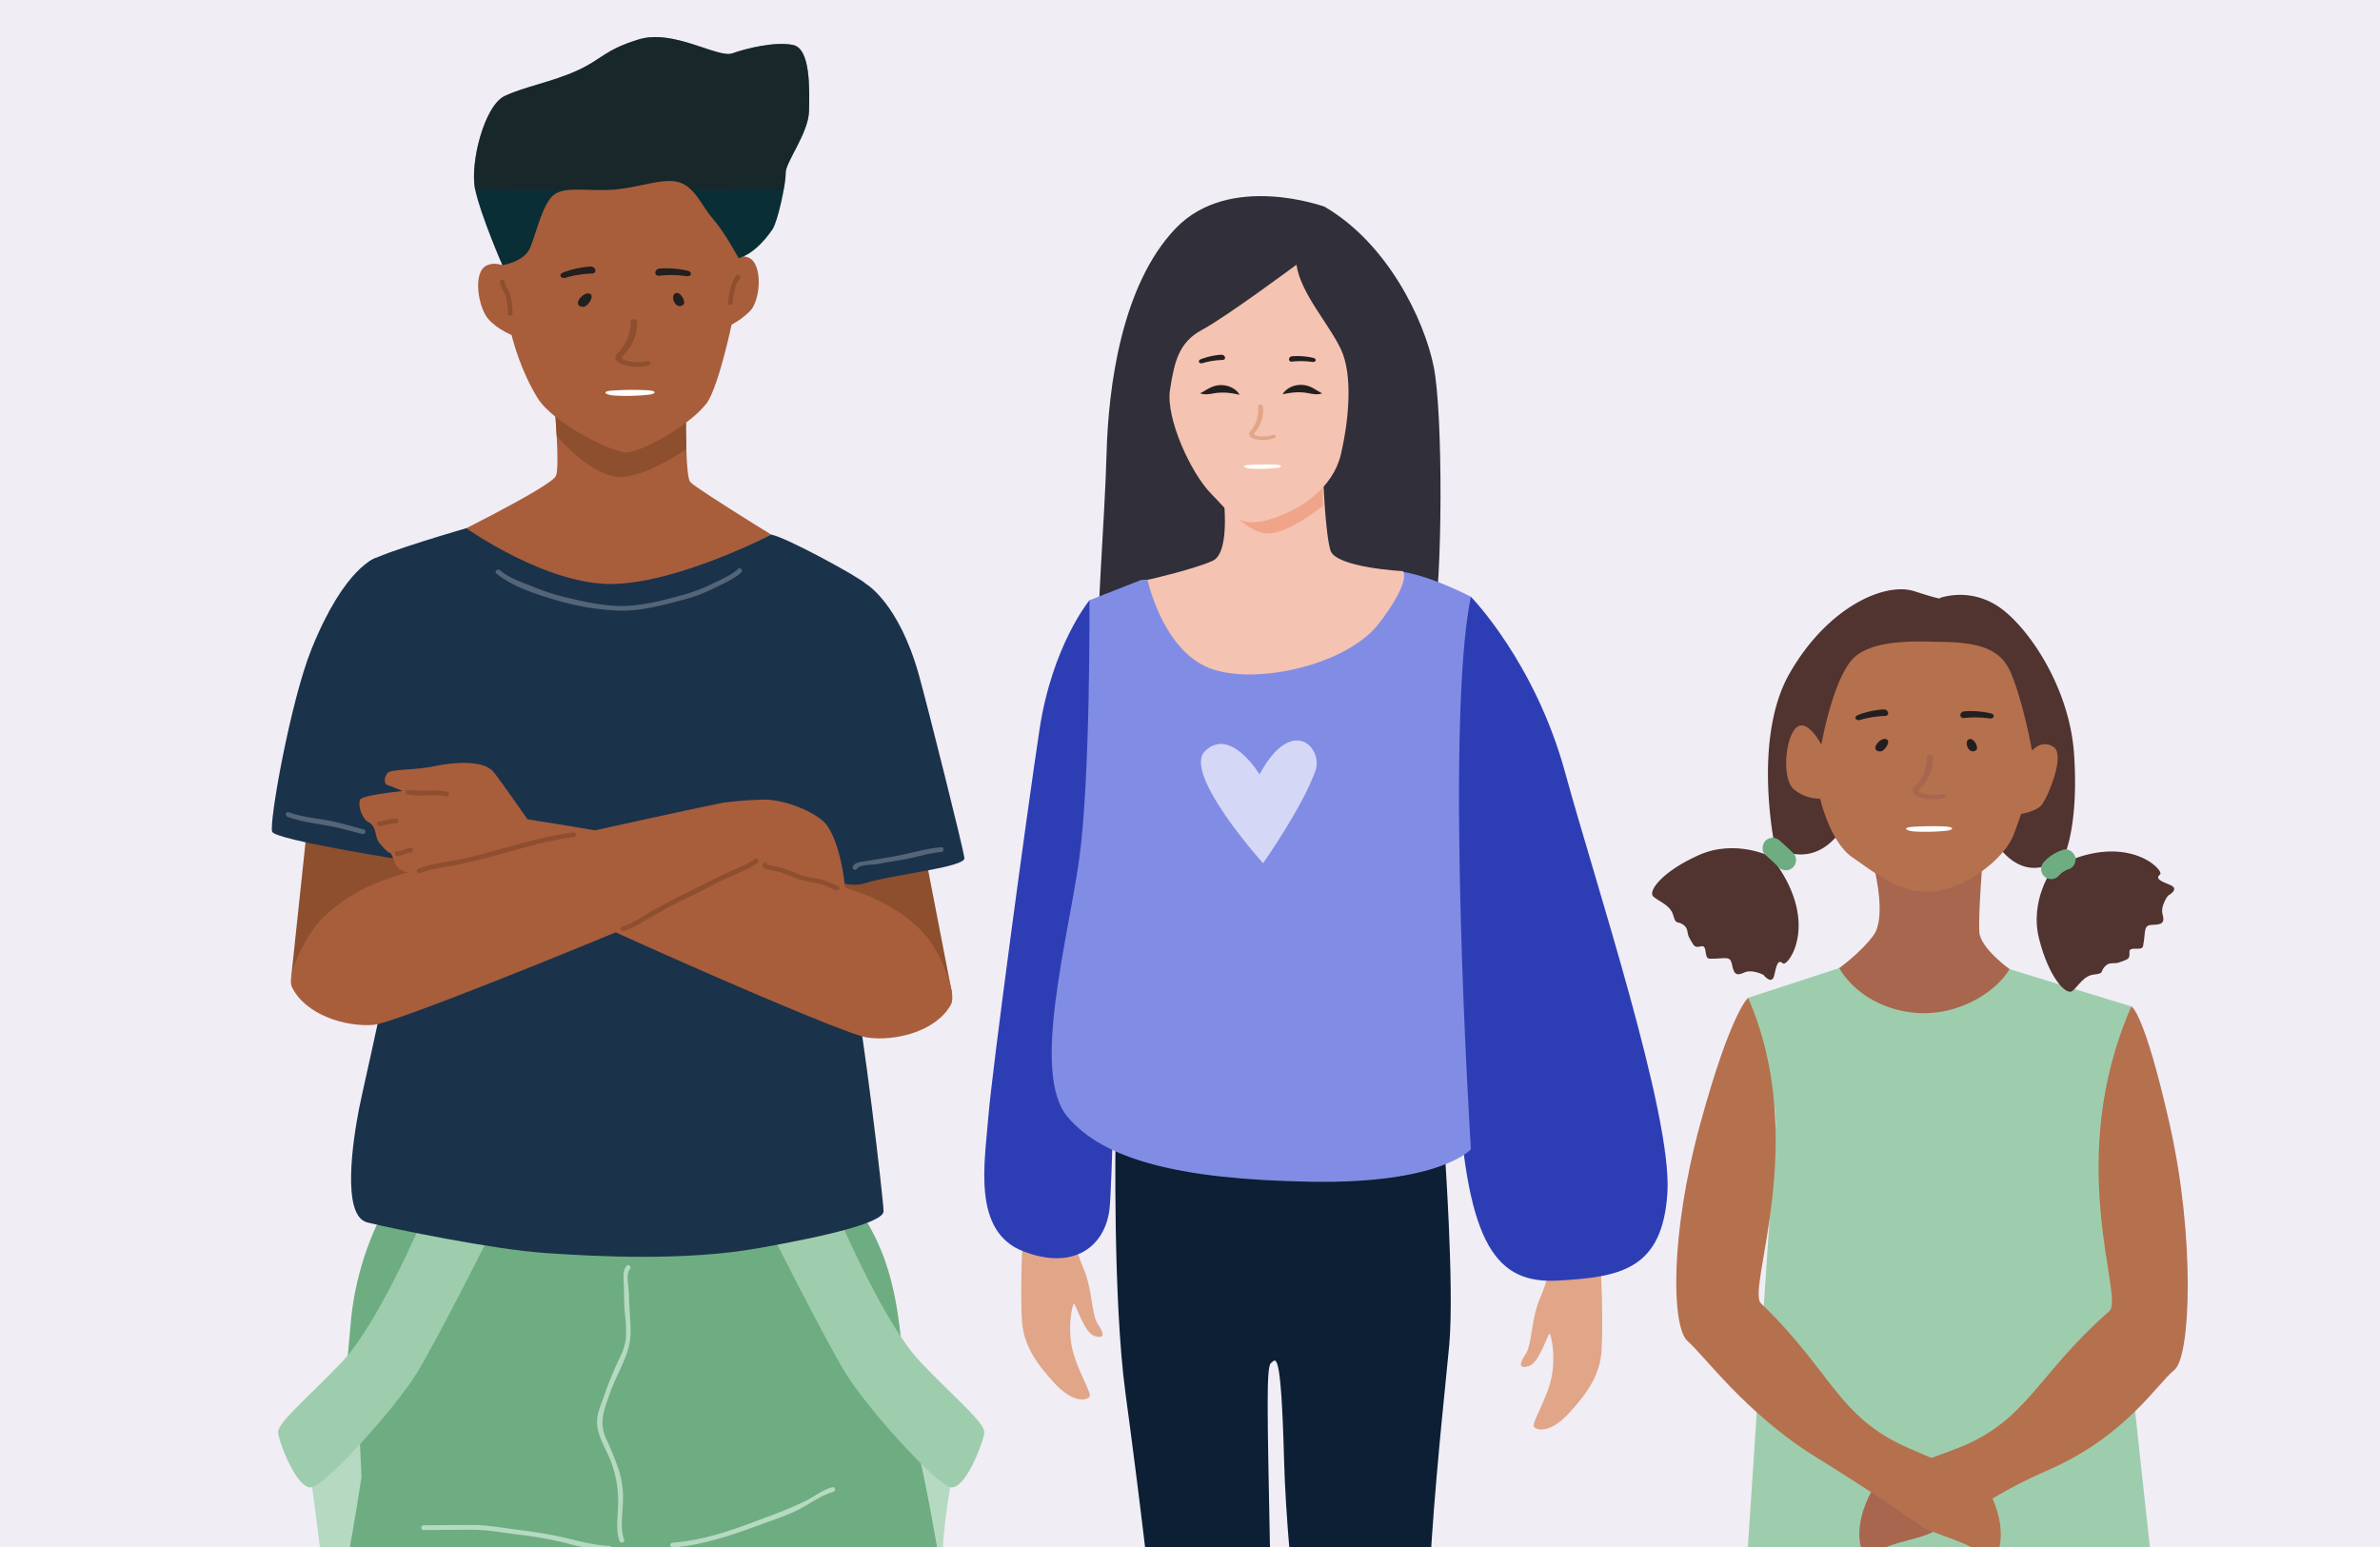 <svg xmlns="http://www.w3.org/2000/svg" xmlns:xlink="http://www.w3.org/1999/xlink" width="800" height="520" viewBox="0 0 800 520">
  <rect x="0" y="0" width="800" height="520" fill="#333333" stroke="none"/>
  <defs>
    <clipPath id="clip-path">
      <rect id="Rectangle_77" data-name="Rectangle 77" width="800" height="520" fill="#f0edf5"/>
    </clipPath>
    <clipPath id="clip-path-2">
      <rect id="Rectangle_44" data-name="Rectangle 44" width="302.796" height="788.261" fill="none"/>
    </clipPath>
    <clipPath id="clip-path-3">
      <path id="Path_1184" data-name="Path 1184" d="M3748.8,3353.5H3444.021v23.217H3748.8Zm0-767.029H3444.021V2638.7H3748.8Z" transform="translate(-3444.021 -2586.468)" fill="none" clip-rule="evenodd"/>
    </clipPath>
    <clipPath id="clip-Research_-_Young_and_social_online">
      <rect width="800" height="520"/>
    </clipPath>
  </defs>
  <g id="Research_-_Young_and_social_online" data-name="Research - Young and social online" clip-path="url(#clip-Research_-_Young_and_social_online)">
    <rect width="800" height="520" fill="#fff"/>
    <rect id="Rectangle_1" data-name="Rectangle 1" width="800" height="520" fill="#f0edf5"/>
    <g id="Mask_Group_1" data-name="Mask Group 1" clip-path="url(#clip-path)">
      <g id="Group_449" data-name="Group 449">
        <rect id="Rectangle_76" data-name="Rectangle 76" width="800" height="521" fill="none"/>
        <path id="Path_1031" data-name="Path 1031" d="M3682.827,2882.492c.572,14.469,1.366,42.963.518,56.913s12.642,93.009,12.642,93.009c3.439,9.154,14.549,1.083,14.549,1.083s7.334-90.29,7.636-102.631.846-58.454,1.9-78.159,5.054-58.437,5.054-58.437l-52.49-14.517S3682.255,2868.03,3682.827,2882.492Z" transform="translate(-3079.902 -2319.208)" fill="#b5704e"/>
        <path id="Path_1032" data-name="Path 1032" d="M3752.069,2785.821l-51.063-.5s8.146,56.654,9.182,92.583,3.639,56.319,6.139,72.576,10.554,79.672,10.554,79.672,7.674,9.5,17.466-.247c0,0,4.818-75.741,2.925-92.782s.485-60.13,2.118-87.622S3752.069,2785.821,3752.069,2785.821Z" transform="translate(-3042.356 -2311.844)" fill="#b5704e"/>
        <path id="Path_1037" data-name="Path 1037" d="M3704.611,2721.578l-30.644,10.024s9.994,32.053,9.256,43.271-15.472,234.067-15.472,234.067,27.486,9.979,38.467,4.606,16.129-1.291,29.9,2.466,43.433.3,55.132-3.929,14.509,4.443,28.43,1.385c0,0-25.53-230.866-25.072-234.6s2.145-23.418,8.178-44.376l-40.947-12.538Z" transform="translate(-3086.364 -2396.197)" fill="#9ecdad"/>
        <path id="Path_1038" data-name="Path 1038" d="M3695.66,2708.768s3.71,15.3-.474,21.107-11.568,11.1-11.568,11.1,5.646,11.483,21.93,14.573,30.571-6.13,35.3-14.2c0,0-9.838-7.035-10.169-12.492s.945-21.936.945-21.936Z" transform="translate(-3065.368 -2415.593)" fill="#a8664f"/>
        <path id="Path_1039" data-name="Path 1039" d="M3773.083,2755.81s4.649-9.778,3.133-33.317-16.383-44.316-26.126-50.327a22.949,22.949,0,0,0-19.026-2.469s1.681,1.059-8.465-2.236-29.421,5.474-42.081,27.677-4.821,58.49-4.821,58.49c16.842,8.553,24.4-9.675,24.4-9.675s41.9.259,52.411,11.395S3773.083,2755.81,3773.083,2755.81Z" transform="translate(-3079.025 -2468.701)" fill="#51332f"/>
        <path id="Path_1040" data-name="Path 1040" d="M3672.271,2706.557c-12.388,5.514-17.307,12.218-15.3,13.966s5.729,2.852,6.674,6.282,1.325,1.733,3.337,3.141.96,2.747,2.276,4.819,1.294,3.1,3.693,2.47.831,4.105,2.912,4.152c5.168.116,6.9-1.206,7.513,1.873s1.271,4.117,4.026,2.816,6.54.739,6.54.739,2.9,3.722,3.663.081,1.349-5.332,2.917-3.934,13.157-14.012-4.069-35.864C3696.449,2707.1,3684.659,2701.044,3672.271,2706.557Z" transform="translate(-3101.208 -2419.142)" fill="#51332f"/>
        <path id="Path_1042" data-name="Path 1042" d="M3687.765,2709.006s-4.789-9.192-8.5-5.642-4.937,17.6-.47,20.885a13.7,13.7,0,0,0,8.566,2.915s3.307,14.613,10.913,19.78,17.412,13.564,29.277,11.1,22.533-12.213,24.956-18.972l2.424-6.759s5.012-.8,6.88-3.027,8.1-16.627,4.07-19.444-7.3,1.2-7.3,1.2-2.476-14.122-6.494-24.677c-2.651-6.961-6.773-11.644-23.12-11.873-7.393-.1-24.5-1.458-31.027,6.118S3687.765,2709.006,3687.765,2709.006Z" transform="translate(-3075.548 -2458.71)" fill="#b5704e"/>
        <path id="Path_1043" data-name="Path 1043" d="M3678.376,2703.768a3.483,3.483,0,0,0-4.816-.109c-1.184,1.234-1.54,3.564-.108,4.816q2.284,1.994,4.444,4.122a3.407,3.407,0,0,0,4.926-4.709Q3680.659,2705.761,3678.376,2703.768Z" transform="translate(-3080.057 -2421.127)" fill="#6dad81"/>
        <path id="Path_1045" data-name="Path 1045" d="M3713.01,2818.462c-2.086,3.948-17.08,4.61-21.171,9.012s-7.861-5.669-3.114-17.046,6.189-8.849,30.367-18.293S3715.1,2814.514,3713.01,2818.462Z" transform="translate(-3061.535 -2305.127)" fill="#a8664f"/>
        <path id="Path_1046" data-name="Path 1046" d="M3771.487,2727.134s4.222,1.378,12.853,39.519,7.142,78.368,1.552,82.735-16.26,22.25-42.476,33.643-33.36,21.893-36.877,19.145c-23.594-18.427-18.1-16.882,6.081-26.324s26.51-24.372,51.465-46.279C3769.3,2825,3748.594,2779.422,3771.487,2727.134Z" transform="translate(-3055.064 -2388.842)" fill="#b5704e"/>
        <path id="Path_1047" data-name="Path 1047" d="M3684.185,2725.892s-5.729,4.538-16.062,42.251-9.631,68.558-4.242,73.173,19.523,24.28,42.678,38.684c24.272,15.1,30.548,19.965,36.177,23.7,3.72,2.468,16.854,5.369,20.746,9.95s8.108-5.311,3.874-16.889-5.787-9.116-29.517-19.634-25.39-25.534-49.341-48.538C3683.5,2823.787,3705.023,2773.635,3684.185,2725.892Z" transform="translate(-3096.582 -2390.487)" fill="#b5704e"/>
        <path id="Path_1048" data-name="Path 1048" d="M3702.129,2689.336a1.131,1.131,0,0,1,.934-.873c1.461-.247,2.922,2.62,2.328,3.513a1.558,1.558,0,0,1-.886.552C3702.886,2692.979,3701.75,2690.669,3702.129,2689.336Z" transform="translate(-3040.968 -2440.041)" fill="#231f20"/>
        <path id="Path_1049" data-name="Path 1049" d="M3691.149,2688.629a1.721,1.721,0,0,1,1.569-.012c1.292.778-.666,3.752-2.017,4a2.058,2.058,0,0,1-1.2-.183C3687.887,2691.695,3689.49,2689.324,3691.149,2688.629Z" transform="translate(-3058.468 -2440.06)" fill="#231f20"/>
        <g id="Group_293" data-name="Group 293" transform="translate(642.922 253.67)">
          <path id="Path_1050" data-name="Path 1050" d="M3702.592,2705.662c-2.982.258-6.4-.386-7.729-1.6a1.639,1.639,0,0,1,.1-2.651,13.432,13.432,0,0,0,4.079-9.922c-.03-.393.4-.747.977-.769s1.054.257,1.085.648a14.421,14.421,0,0,1-4.482,10.857c-.5.471-.342.739-.105.957,1.01.918,4.847,1.491,7.385.82a1.183,1.183,0,0,1,1.319.406c.188.367-.093.779-.629.92A11.918,11.918,0,0,1,3702.592,2705.662Z" transform="translate(-3694.236 -2690.713)" fill="#a8664f"/>
        </g>
        <g id="Group_294" data-name="Group 294" transform="translate(640.709 277.725)">
          <path id="Path_1051" data-name="Path 1051" d="M3705.583,2701.126a93.827,93.827,0,0,0-10.583.176c-2.861.292-1.892,1.266,1.032,1.528a64.15,64.15,0,0,0,10.573-.232c2.8-.245,3.267-1.4-1.022-1.472Z" transform="translate(-3693.283 -2701.066)" fill="#fff"/>
        </g>
        <path id="Path_1052" data-name="Path 1052" d="M3695.348,2684.168a29.122,29.122,0,0,0-8.53,1.875c-1.558.569-.838,2.122.769,1.633a33.393,33.393,0,0,1,8.33-1.308C3697.635,2686.275,3697.049,2684.077,3695.348,2684.168Z" transform="translate(-3062.278 -2445.708)" fill="#231f20"/>
        <path id="Path_1053" data-name="Path 1053" d="M3702.453,2684.495a30.17,30.17,0,0,1,8.812.663c1.664.343,1.3,1.972-.4,1.712a34.126,34.126,0,0,0-8.489-.13C3700.668,2686.887,3700.757,2684.641,3702.453,2684.495Z" transform="translate(-3042.181 -2445.392)" fill="#231f20"/>
        <path id="Path_1056" data-name="Path 1056" d="M3663.972,2764.106c-.7-.4-16.941,1.136-16.941,1.136s.065,4.035-3.032,11.131-2.63,15.563-4.892,18.873-2.2,4.964,1.171,3.936,6.3-10.706,6.858-10.848,2.2,7.311.747,14.53-6.637,15.26-6.006,16.59,5.3,2.595,11.676-4.258,10.5-12.994,11.092-20.9S3664.674,2764.506,3663.972,2764.106Z" transform="translate(-3126.331 -2340.001)" fill="#e1a588"/>
        <path id="Path_1057" data-name="Path 1057" d="M3586.161,2772.031c-3.1-7.1-3.032-11.131-3.032-11.131s-16.238-1.534-16.939-1.134-1.263,22.284-.675,30.188,4.718,14.052,11.093,20.9,11.045,5.584,11.678,4.253-4.55-9.367-6-16.589.183-14.669.742-14.528,3.484,9.817,6.86,10.846,3.435-.624,1.171-3.938S3589.259,2779.129,3586.161,2772.031Z" transform="translate(-3221.99 -2345.747)" fill="#e1a588"/>
        <path id="Path_1058" data-name="Path 1058" d="M3652.458,2613.476s-31.956-11.726-50.134,7.33-22.574,53.359-23.162,75.641-3.811,60.689-2.344,62.448,109.357,8.5,112.286-5.571,3.226-70.361,0-86.194S3673.569,2625.79,3652.458,2613.476Z" transform="translate(-3207.205 -2543.981)" fill="#302f3a"/>
        <path id="Path_1059" data-name="Path 1059" d="M3634.472,2667.868s21.5,21.891,31.664,59.028,35.963,114.925,34.4,141.116-16.027,28.535-36.744,29.709-30.492-11.727-33.62-63.717S3623.918,2667.868,3634.472,2667.868Z" transform="translate(-3140.054 -2467.275)" fill="#2d3eb5"/>
        <path id="Path_1060" data-name="Path 1060" d="M3578.972,2745.431s-.971,55.9,3.328,87.561,8.99,70.365,11.337,95.383-.953,59.813,3.739,78.577,20.5,69.187,20.887,71.923,15.637,2.737,16.81,0-6.789-102.835-4.862-128.688c1.875-25.1,1.344-29.63.56-69.894s-1.17-56.29.391-57.462,3.4-6.255,4.437,32.444,9.176,94.6,10.97,102.81,27.2,71.535,31.892,82.873,19.938,43.39,19.938,43.39,18.361,1.564,16.8-9.772S3693.708,2970.2,3686.28,2948.7s3.011-111.929,4.828-131.8-1.7-67.952-1.7-67.952Z" transform="translate(-3203.98 -2364.629)" fill="#0c1f34"/>
        <path id="Path_1061" data-name="Path 1061" d="M3595.271,2668.373s-12.513,15.124-16.811,43.587-16.028,115.2-17.2,130.318-5.474,38.248,11.725,44.92,27.586-1.781,29.038-14.234S3608.17,2674.6,3595.271,2668.373Z" transform="translate(-3229.068 -2466.606)" fill="#2d3eb5"/>
        <path id="Path_1062" data-name="Path 1062" d="M3599.75,2667.157,3582.357,2674s.39,60.2-3.52,87.561-16.028,71.537-3.909,86,37.528,21.111,81.7,21.891,53.944-10.946,53.944-10.946-8.989-142.288,0-185.68c0,0-14.885-7.841-24.921-8.6S3599.75,2667.157,3599.75,2667.157Z" transform="translate(-3216.155 -2472.233)" fill="#818de4"/>
        <path id="Path_1063" data-name="Path 1063" d="M3608.818,2655.24s3.078,20.845-3.374,23.778-21.908,6.426-21.908,6.426,4.691,21.989,19.353,29.024,47.311.067,58.395-14.331,8.156-17.626,8.156-17.626-22.672-1.166-24.431-7.027-2.478-25.182-2.478-25.182Z" transform="translate(-3197.814 -2490.521)" fill="#f5c3b1"/>
        <path id="Path_1065" data-name="Path 1065" d="M3610.972,2700.061s-9.761-16.221-18.362-7.816c-7.631,7.459,19.546,37.69,19.546,37.69s13.148-18.67,17.59-31.045C3632.484,2691.268,3621.917,2679.736,3610.972,2700.061Z" transform="translate(-3187.594 -2439.76)" fill="#d4d8f6"/>
        <path id="Path_1078" data-name="Path 1078" d="M3573.856,2708.288l9.092,46.928-30.75-7.236s-4.538,4.262-7.658-1.537-8.333-3.451-9.482-19.544-2.428-23.395,9.3-24.138S3573.856,2708.288,3573.856,2708.288Z" transform="translate(-3262.915 -2421.18)" fill="#8e4f2f"/>
        <path id="Path_1091" data-name="Path 1091" d="M3564.981,2807.113s-1.282,6.713-2.252,17.014,0,24.171,0,24.171l-15.285-51.179s1.7-6.877,5.209-8.236S3564.981,2807.113,3564.981,2807.113Z" transform="translate(-3245.577 -2307.218)" fill="#b6d9c1"/>
        <path id="Path_1094" data-name="Path 1094" d="M3497.128,2756.24a100.639,100.639,0,0,0-13.72,41.432c-2.133,23.583-11.334,127.034-13.467,137.162s-8,39.983-10.662,53.845-5.865,29.853,7.463,41.723c14.509,12.922,27.668-1.129,39.45,5.19,23.456,12.582,37.971-2.152,44.249-14.394,8-15.594,4.8-48.512,6.4-61.307s15.06-85.965,20.393-82.233,22.258,65.705,23.322,77.968,2.667,30.387,6.932,44.781,0,31.719,12.261,38.385c11.7,6.359,27.061,8.357,42.647-3.731,10.13-7.855,23.192,2.532,33.188-6.667,9.672-8.9,10.153-30.462,7.063-42.113-2.627-9.913-9.731-31.187-11.86-45.048s-10.8-76.5-17.725-103.128-1.07-53.181-20.26-79.2C3644.887,2748.182,3497.128,2756.24,3497.128,2756.24Z" transform="translate(-3365.403 -2354.17)" fill="#6dad81"/>
        <path id="Path_1095" data-name="Path 1095" d="M3607.6,2694.675s-62.009,30.95-62.81,30.976-64.552-36.175-64.552-36.175,39.673-19.347,41.158-23.121c.668-1.683.559-7.425.254-13.287-.4-7.3-1.1-14.783-1.1-14.783l44.621,2.5s-.21,8.951.042,16.7c.159,5.293.543,10.018,1.324,10.969C3568.478,2670.8,3607.6,2694.675,3607.6,2694.675Z" transform="translate(-3334.514 -2506.426)" fill="#a85e3b"/>
        <path id="Path_1096" data-name="Path 1096" d="M3542.21,2640.79s-.209,8.951.042,16.7c-6.984,4.47-15.913,9.268-22.055,9.261-7.842.014-16.654-8.327-21.506-13.686-.395-7.3-1.1-14.783-1.1-14.783Z" transform="translate(-3311.555 -2506.426)" fill="#8e4f2f"/>
        <path id="Path_1774" data-name="Path 1774" d="M3534.872,2640.79s-.174,8.951.035,16.7c-5.835,4.47-13.3,9.268-18.427,9.261-6.552.014-13.915-8.327-17.969-13.686-.33-7.3-.919-14.783-.919-14.783Z" transform="translate(-3090.209 -2487.426)" fill="#f0a58b"/>
        <path id="Path_1097" data-name="Path 1097" d="M3493.054,2615.937c-.1,2.143-2.951,24.224-2.867,31.2.056,4.541,1.162,25.186,11.763,42.637,5.427,8.936,25.332,18.3,29.658,18.5s20.706-8.322,27.123-16.364c4.591-5.753,10.948-35.8,11.017-41.732s-.246-26.418-7.206-33.9-26.394-16.392-37.809-15.5S3493.054,2615.937,3493.054,2615.937Z" transform="translate(-3321.354 -2556.151)" fill="#a85e3b"/>
        <path id="Path_1098" data-name="Path 1098" d="M3525.119,2622.957s5.62-5.971,10.625-3.922,4.063,14.443.543,17.986c-7.614,7.661-18,7.974-18,7.974Z" transform="translate(-3284.169 -2532.466)" fill="#a85e3b"/>
        <path id="Path_1099" data-name="Path 1099" d="M3500.4,2623.536s-5.974-5.618-10.844-3.271-2.746,14.285.546,17.986c6.439,7.235,19.008,8.339,19.008,8.339Z" transform="translate(-3325.979 -2531.032)" fill="#a85e3b"/>
        <path id="Path_1100" data-name="Path 1100" d="M3462.676,2807.074s3.1,22.659,5.093,41.317,11.512-44.783,11.512-44.783l-.706-14.765Z" transform="translate(-3357.758 -2307.179)" fill="#b6d9c1"/>
        <path id="Path_1101" data-name="Path 1101" d="M3553.434,2758.384s14.657,34.224,26.6,46.819,21.938,20.509,21.538,23.947-6.5,19.433-11.442,18.234-27.857-26.389-35.2-38.385-26.5-50.244-26.5-50.244Z" transform="translate(-3270.73 -2347.485)" fill="#9ecdad"/>
        <path id="Path_1102" data-name="Path 1102" d="M3495.629,2663.58s7.117-1.089,9.181-5.552,4.148-14.926,8.056-18.043,11.564-1.151,20.145-1.81,16.7-4.106,22.037-2.468,7.529,7.9,11.466,12.419,8.5,13.052,8.5,13.052,5.27-.731,11.4-9.62c1.775-2.575,4.536-15.337,4.426-18.934s7.682-13.406,7.858-20.813.546-21.045-5.36-22.265-15.511,1.069-20.388,2.817-19.781-8.274-31.472-4.684-12.2,6.607-20.687,10.464-17.436,5.328-24.341,8.535-11.829,22.761-9.963,31.5S3495.629,2663.58,3495.629,2663.58Z" transform="translate(-3326.765 -2574.433)" fill="#0a2e35"/>
        <path id="Path_1103" data-name="Path 1103" d="M3525.611,2621.539a8.97,8.97,0,0,0-1.734,3.772,20.714,20.714,0,0,0-1.024,5.413c-.019,1.03,1.58.978,1.6-.05.044-2.364.769-6.2,2.324-8.036C3527.438,2621.851,3526.275,2620.752,3525.611,2621.539Z" transform="translate(-3278.122 -2528.945)" fill="#8e4f2f"/>
        <path id="Path_1104" data-name="Path 1104" d="M3505.9,2758.384s-14.657,34.224-26.6,46.819-21.937,20.509-21.539,23.947,6.5,19.433,11.444,18.234S3497.059,2821,3504.4,2809s26.494-50.244,26.494-50.244Z" transform="translate(-3364.281 -2347.485)" fill="#9ecdad"/>
        <path id="Path_1105" data-name="Path 1105" d="M3493.55,2627.887c-.448-1.917-1.747-3.452-2.174-5.362-.226-1-1.752-.53-1.53.47.377,1.685,1.466,3.008,1.984,4.634a20.024,20.024,0,0,1,.7,5.738.8.8,0,0,0,1.6-.046A25.736,25.736,0,0,0,3493.55,2627.887Z" transform="translate(-3321.829 -2528.018)" fill="#8e4f2f"/>
        <path id="Path_1106" data-name="Path 1106" d="M3464.963,2701.329l-5.309,49.981,49.026-15.145s4-31.545,3.2-31.406S3464.963,2701.329,3464.963,2701.329Z" transform="translate(-3361.759 -2422.992)" fill="#8e4f2f"/>
        <path id="Path_1107" data-name="Path 1107" d="M3507.046,2657.951s27.146,19.27,49.445,18.738,53.043-16.568,53.043-16.568c4.445.574,29.5,14.189,31.9,16.58s-14.127,92.251-4.53,132.866c3.328,14.1,10.394,74.369,10.394,77.968s-17.123,8-41.948,12.4-54.226,2.862-71.911,1.631-50.871-8.1-59.669-10.263-4.8-27.753-2.8-38.15,22.258-94.412,16.926-105.024c-2.4-4.765-17.725-76.135-13.325-79.116S3507.046,2657.951,3507.046,2657.951Z" transform="translate(-3350.304 -2480.4)" fill="#1b324b"/>
        <path id="Path_1108" data-name="Path 1108" d="M3512.6,2844.533a32.007,32.007,0,0,0-1.236-10.721,117.077,117.077,0,0,0-4.56-11.255c-2.313-5.5-.415-9.493,1.341-14.7,2.391-7.07,7.072-13.257,7.046-20.886-.014-4.17-.514-8.275-.542-12.448-.014-2.224-1.165-6.8.3-8.575.653-.788-.474-1.927-1.129-1.129-1.271,1.538-1.042,3.762-.945,5.641.18,3.388.043,6.8.377,10.174a50.429,50.429,0,0,1,.348,8.639,20.442,20.442,0,0,1-2.12,6.547,127.142,127.142,0,0,0-5.03,12.159c-1.189,3.78-3.1,7.007-2.416,11.105.688,4.125,3.211,7.93,4.656,11.812a37.743,37.743,0,0,1,2.267,14.942c-.1,3.759-.811,7.852.523,11.454.353.955,1.9.541,1.542-.425C3511.639,2853.144,3512.478,2848.455,3512.6,2844.533Z" transform="translate(-3303.221 -2339.325)" fill="#b6d9c1"/>
        <path id="Path_1111" data-name="Path 1111" d="M3568.9,2796.718c-3.152.807-6.009,3.125-8.9,4.589a149.463,149.463,0,0,1-13.842,5.7c-9.937,3.84-20.2,7.517-30.891,8.34-1.021.079-1.03,1.678,0,1.6,10.195-.783,19.836-4.094,29.372-7.607,4.223-1.558,8.469-2.923,12.526-4.888,3.84-1.863,8.043-5.136,12.159-6.192A.8.8,0,0,0,3568.9,2796.718Z" transform="translate(-3289.178 -2296.794)" fill="#b6d9c1"/>
        <path id="Path_1113" data-name="Path 1113" d="M3553.143,2666.02s10.929,6.251,17.726,30.511c2.91,10.386,14.926,58.374,15.327,61.574s-24.522,5.6-33.053,8.4-19.151-4.8-18.039-7.2S3553.143,2666.02,3553.143,2666.02Z" transform="translate(-3262.015 -2469.721)" fill="#1b324b"/>
        <path id="Path_1114" data-name="Path 1114" d="M3491.987,2662.214s-10.514,2.7-21.843,30.823c-7,17.381-14.351,58.508-13.173,61.308s44.763,9.6,44.763,9.6l2.4-94.762Z" transform="translate(-3365.474 -2474.757)" fill="#1b324b"/>
        <path id="Path_1115" data-name="Path 1115" d="M3469.541,2737.162c15.021-15.167,32.376-17.1,70.055-25.338s50.609-11.2,65.116-14.127c4.353-.877,16.579,19.08,14.612,21.526s-122.226,52.243-131.788,53.087-23.055-3.374-27.553-12.652C3457.77,2755.1,3465.707,2741.035,3469.541,2737.162Z" transform="translate(-3361.83 -2427.838)" fill="#a85e3b"/>
        <path id="Path_1116" data-name="Path 1116" d="M3628,2739.406c-14.061-16.058-34.164-18.239-71.57-27.637-22.256-5.589-62.548-11.7-62.548-11.7s-.58,21.654,1.234,24.217,103.279,47.666,112.771,49.095,23.219-1.954,28.277-10.94C3638.652,2758.025,3631.593,2743.5,3628,2739.406Z" transform="translate(-3316.575 -2424.659)" fill="#a85e3b"/>
        <path id="Path_1117" data-name="Path 1117" d="M3526.009,2710.875s-7.731-11.152-11.2-15.686-13.852-3.464-20.386-2.13-14.133.931-15.334,2.13-1.6,3.736,0,4.2a52.041,52.041,0,0,1,4.932,2s-13.461,1.263-14.26,2.862.391,6.343,2.994,7.7,1.936,4.827,3.269,6.56,2.8,3.332,3.731,3.6,1.469,4.4,3.332,5.465a43.08,43.08,0,0,0,4.858,2.2l9.67,1.931s29.589-7.2,29.988-7.063,1.734-6,1.734-6.931S3526.009,2710.875,3526.009,2710.875Z" transform="translate(-3348.702 -2435.462)" fill="#a85e3b"/>
        <path id="Path_1118" data-name="Path 1118" d="M3522.057,2698.292a120.636,120.636,0,0,1,13.527-1.068c7.8-.2,18.639,4.693,21.392,8.426,5.4,7.318,6.4,22.788,6.4,22.788s-11.595.624-14,0-9.595-.407-13.794-2.613a30.412,30.412,0,0,1-9.4-8.209C3524.587,2715.419,3522.057,2698.292,3522.057,2698.292Z" transform="translate(-3279.176 -2428.434)" fill="#a85e3b"/>
        <path id="Path_1119" data-name="Path 1119" d="M3552.479,2705.867c-3.371,2.321-7.572,3.743-11.245,5.517-4.237,2.048-8.4,4.255-12.654,6.29-3.222,1.542-6.4,3.379-9.555,5.044-3.552,1.87-7.252,4.779-11.137,5.858a.8.8,0,0,0,.427,1.542c3.361-.934,6.717-3.313,9.762-5,3.89-2.152,7.9-4.55,11.973-6.319,4-1.734,7.616-4.013,11.547-5.835,3.835-1.778,8.2-3.319,11.689-5.721C3554.128,2706.67,3553.329,2705.281,3552.479,2705.867Z" transform="translate(-3298.672 -2417.174)" fill="#8e4f2f"/>
        <path id="Path_1120" data-name="Path 1120" d="M3552.634,2713.958a35.776,35.776,0,0,0-5.126-2.026c-2.605-.577-5.238-.813-7.754-1.776a43.646,43.646,0,0,0-6.768-2.454c-.166-.034-3.525-.821-3.507-.578-.081-1.02-1.679-1.029-1.6,0l.029.372a.829.829,0,0,0,.591.77c1.326.377,2.666.7,4.06.981,2.625.538,4.777,1.772,7.284,2.609a73.27,73.27,0,0,0,7.237,1.618c2.035.463,3.643,1.535,5.544,2.194a.8.8,0,0,0,.983-.558l.032-.177A.847.847,0,0,0,3552.634,2713.958Z" transform="translate(-3271.472 -2416.341)" fill="#8e4f2f"/>
        <path id="Path_1121" data-name="Path 1121" d="M3530.544,2701.958c-8.28.955-16.589,3.357-24.6,5.618-4.208,1.189-8.408,2.321-12.69,3.257-4.755,1.038-10.41,1.478-14.9,3.348-.937.39-.525,1.939.424,1.542,4.306-1.794,9.612-2.142,14.161-3.174,4.218-.96,8.385-2.012,12.551-3.15,8.208-2.245,16.565-4.865,25.053-5.841C3531.557,2703.44,3531.567,2701.84,3530.544,2701.958Z" transform="translate(-3337.71 -2422.17)" fill="#8e4f2f"/>
        <path id="Path_1122" data-name="Path 1122" d="M3570.665,2663.978c-2.155,2.021-5.594,3.527-8.264,4.784a57.784,57.784,0,0,1-9.365,3.69c-6.9,1.915-14.628,4.044-21.812,3.95-7.148-.1-13.992-1.82-20.9-3.513a75.4,75.4,0,0,1-9.143-3.222c-3.779-1.462-7.381-2.668-10.551-5.29-.786-.65-1.923.474-1.131,1.132,5.064,4.186,12.323,6.614,18.571,8.487a85.772,85.772,0,0,0,23.156,4c7.625.1,15.533-2.228,22.856-4.172a51.4,51.4,0,0,0,9.13-3.684c2.84-1.358,6.29-2.88,8.588-5.034C3572.548,2664.4,3571.416,2663.274,3570.665,2663.978Z" transform="translate(-3322.619 -2472.718)" fill="#546578"/>
        <path id="Path_1123" data-name="Path 1123" d="M3570.668,2704.107c-5.153.4-10.542,2.119-15.653,3.037-3.413.611-6.839,1.154-10.261,1.71-1.553.253-2.916.267-3.765,1.647-.541.878.841,1.682,1.38.806.9-1.464,5.028-1.216,6.71-1.527,2.825-.525,5.664-1,8.5-1.457,4.345-.692,8.73-2.279,13.088-2.617C3571.686,2705.629,3571.695,2704.029,3570.668,2704.107Z" transform="translate(-3254.283 -2419.322)" fill="#546578"/>
        <path id="Path_1124" data-name="Path 1124" d="M3485.047,2704.871c-3.645-.962-7.319-2.1-11.042-2.849-4.6-.929-9.709-1.287-14.149-2.95-.967-.36-1.383,1.184-.426,1.542,3.882,1.452,8.651,2.151,12.744,2.838,4.227.71,8.335,1.875,12.448,2.958A.8.8,0,0,0,3485.047,2704.871Z" transform="translate(-3362.769 -2426.052)" fill="#546578"/>
        <path id="Path_1125" data-name="Path 1125" d="M3478.526,2699.948c-2.037-.015-3.891.755-5.908,1.026-1.015.139-.583,1.677.424,1.543,1.856-.251,3.623-.982,5.484-.971A.8.8,0,0,0,3478.526,2699.948Z" transform="translate(-3345.369 -2424.821)" fill="#8e4f2f"/>
        <path id="Path_1126" data-name="Path 1126" d="M3480,2704.208c-1.612.015-3.022,1.123-4.6,1.1a.8.8,0,0,0,0,1.6c1.611.024,3-1.082,4.6-1.1A.8.8,0,0,0,3480,2704.208Z" transform="translate(-3341.941 -2419.183)" fill="#8e4f2f"/>
        <path id="Path_1127" data-name="Path 1127" d="M3490.2,2696.446a20.555,20.555,0,0,0-6.213-.4,60.187,60.187,0,0,1-7-.225c-1.027-.047-1.027,1.554,0,1.6a48.109,48.109,0,0,0,6.186.3,20.822,20.822,0,0,1,6.6.267A.8.8,0,0,0,3490.2,2696.446Z" transform="translate(-3339.835 -2430.287)" fill="#8e4f2f"/>
        <g id="Group_301" data-name="Group 301" transform="translate(62.566 12.462)" opacity="0.502">
          <g id="Group_300" data-name="Group 300">
            <g id="Group_299" data-name="Group 299" clip-path="url(#clip-path-2)">
              <g id="Group_298" data-name="Group 298" transform="translate(-0.993 -0.993)">
                <g id="Group_297" data-name="Group 297" clip-path="url(#clip-path-3)">
                  <path id="Path_1128" data-name="Path 1128" d="M3573.856,2708.288l9.092,46.928-30.75-7.236s-4.538,4.262-7.658-1.537-8.333-3.451-9.482-19.544-2.428-23.395,9.3-24.138S3573.856,2708.288,3573.856,2708.288Z" transform="translate(-3324.489 -2432.648)" fill="#8e4f2f"/>
                  <path id="Path_1129" data-name="Path 1129" d="M3512.406,2874.445l-9.052,39.681-8.829,38.657s-9.4,4.461-15.432,4.044-15.545-8.124-15.545-8.124l4.221-42.669,3.438-34.642Z" transform="translate(-3418.179 -2209.402)" fill="#a85e3b"/>
                  <path id="Path_1130" data-name="Path 1130" d="M3503.354,2894.394l-8.829,38.657s-9.4,4.461-15.432,4.045-15.545-8.125-15.545-8.125l4.221-42.669a66.876,66.876,0,0,0,20.216,6.7C3499.533,2894.811,3503.354,2894.394,3503.354,2894.394Z" transform="translate(-3418.179 -2189.671)" fill="#fff"/>
                  <path id="Path_1131" data-name="Path 1131" d="M3522.457,2913.907c.111,2.56-2.1,14.825-3.663,23.031-.784,4.189-1.407,7.34-1.456,7.564-.144.688-12.635,10.474-16.856,12.858-10.6,6-21.736,9.9-37.042,7.836-15.288-2.062-18.936-8.331-18.982-9.5s.079-11.82.3-12.7c.815-3.2,6.815-9.869,16.826-15.034q1.032-.55,2.112-1.055a46.457,46.457,0,0,0,4.877-2.672c.736-.449,1.456-.927,2.157-1.408a55.991,55.991,0,0,0,6.1-4.859c.495-.449.976-.9,1.44-1.36q1.151-1.105,2.11-2.161c.5-.527.944-1.038,1.359-1.52a25.1,25.1,0,0,0,2.671-3.645c.272-.511.594-1.12.9-1.775.259-.5.5-1.041.753-1.584,1.182-2.654,2.255-5.405,2.255-5.405s2.624-4.728,10.236-4.99C3510.943,2895.1,3522.3,2910.036,3522.457,2913.907Z" transform="translate(-3443.455 -2177.47)" fill="#589ba2"/>
                  <path id="Path_1132" data-name="Path 1132" d="M3518.794,2918.458c-.784,4.19-1.407,7.34-1.456,7.566-.144.687-12.635,10.476-16.856,12.857-10.6,6-21.736,9.9-37.042,7.837-15.288-2.063-18.936-8.331-18.982-9.5s.079-11.82.3-12.7c.815-3.2,6.815-9.868,16.826-15.035a33.1,33.1,0,0,1,12.571,5.122c8.138,5.3,16.121,16.692,19.065,17.366C3495.619,2932.518,3512.59,2922.009,3518.794,2918.458Z" transform="translate(-3443.455 -2158.99)" fill="#ffdebc"/>
                  <path id="Path_1133" data-name="Path 1133" d="M3481.365,2922.669c-3.343,3.616-10.234-3.053-12.922-4.892a33.1,33.1,0,0,0-13.61-5.551c.737-.446,1.457-.928,2.157-1.409a20.733,20.733,0,0,1,6,1.951,52.755,52.755,0,0,1,7.084,4.208c1.936,1.438,3.871,3.2,6.111,4.143,1.855.767,3.757,1.134,4.333-1.2.433-1.791-.943-3.71-1.981-4.989a22.314,22.314,0,0,0-7.071-5.55,49.191,49.191,0,0,0-8.381-3.423c.5-.448.977-.9,1.441-1.359.4.112.8.24,1.2.382a36.825,36.825,0,0,1,9.852,5.054c2.03,1.569,4.782,3.583,5.95,5.935C3482.342,2917.584,3482.741,2921.215,3481.365,2922.669Z" transform="translate(-3429.713 -2165.457)" fill="#ffdebc"/>
                  <path id="Path_1134" data-name="Path 1134" d="M3482.048,2917.945c-3.358,3.6-10.251-3.056-12.939-4.911a33.618,33.618,0,0,0-9.2-4.51c.5-.528.943-1.038,1.359-1.52a18.451,18.451,0,0,1,2.384,1.025,56.082,56.082,0,0,1,7.084,4.206c1.952,1.441,3.871,3.215,6.111,4.142,1.87.783,3.759,1.153,4.333-1.182.447-1.808-.944-3.727-1.983-5.007a22.409,22.409,0,0,0-7.053-5.535,47.48,47.48,0,0,0-7.309-3.069c.258-.5.5-1.041.751-1.584a8.274,8.274,0,0,1,.816.256,37.037,37.037,0,0,1,9.851,5.04c2.017,1.565,4.784,3.582,5.951,5.947C3483.007,2912.844,3483.406,2916.473,3482.048,2917.945Z" transform="translate(-3422.99 -2171.544)" fill="#ffdebc"/>
                  <path id="Path_1135" data-name="Path 1135" d="M3534.493,2874.445l9.054,39.681,8.827,38.657s9.406,4.461,15.435,4.044c6.012-.415,15.544-8.124,15.544-8.124l-4.22-42.669-3.439-34.642Z" transform="translate(-3324.292 -2209.402)" fill="#a85e3b"/>
                  <path id="Path_1136" data-name="Path 1136" d="M3538.39,2894.394l8.826,38.657s9.406,4.461,15.435,4.045c6.013-.415,15.546-8.125,15.546-8.125l-4.22-42.669a66.9,66.9,0,0,1-20.217,6.7C3542.212,2894.811,3538.39,2894.394,3538.39,2894.394Z" transform="translate(-3319.135 -2189.671)" fill="#fff"/>
                  <path id="Path_1137" data-name="Path 1137" d="M3541.049,2913.9c-.112,2.561,2.093,14.827,3.661,23.031.783,4.19,1.409,7.343,1.454,7.566.145.687,12.638,10.476,16.859,12.857,10.605,6,21.737,9.9,37.04,7.837s18.938-8.331,18.984-9.5-.078-11.82-.3-12.7c-.815-3.2-6.811-9.867-16.823-15.035-.688-.366-1.391-.72-2.112-1.054a45.9,45.9,0,0,1-4.875-2.672c-.737-.446-1.457-.927-2.161-1.409a56.085,56.085,0,0,1-6.092-4.86c-.5-.448-.977-.9-1.441-1.359q-1.149-1.106-2.109-2.161c-.5-.527-.946-1.038-1.362-1.517a25.444,25.444,0,0,1-2.669-3.648c-.273-.511-.594-1.12-.9-1.775-.255-.495-.5-1.038-.75-1.583-1.186-2.655-2.258-5.406-2.258-5.406s-2.617-4.973-10.234-4.991C3553.837,2895.5,3541.208,2910.033,3541.049,2913.9Z" transform="translate(-3315.62 -2177.464)" fill="#589ba2"/>
                  <path id="Path_1138" data-name="Path 1138" d="M3464.512,2871.837s-2.14,10.127-1.607,13.859,47.885,12.174,50.464,11.152,6.046-17.548,6.046-17.548Z" transform="translate(-3419.142 -2208.814)" fill="#37555a"/>
                  <path id="Path_1139" data-name="Path 1139" d="M3586.905,2871.837s2.14,10.127,1.608,13.859-47.885,12.174-50.467,11.152S3532,2879.3,3532,2879.3Z" transform="translate(-3327.59 -2208.814)" fill="#37555a"/>
                  <path id="Path_1140" data-name="Path 1140" d="M3542.623,2918.458c.783,4.19,1.406,7.34,1.454,7.566.143.687,12.636,10.476,16.858,12.857,10.6,6,21.736,9.9,37.039,7.837s18.938-8.331,18.985-9.5-.08-11.82-.305-12.7c-.815-3.2-6.812-9.868-16.823-15.035a33.93,33.93,0,0,0-13,5.223c-9.6,6.4-15.694,16.591-18.639,17.265C3565.8,2932.518,3548.829,2922.009,3542.623,2918.458Z" transform="translate(-3313.532 -2158.99)" fill="#ffdebc"/>
                  <path id="Path_1141" data-name="Path 1141" d="M3564.981,2807.113s-1.282,6.713-2.252,17.014,0,24.171,0,24.171l-15.285-51.179s1.7-6.877,5.209-8.236S3564.981,2807.113,3564.981,2807.113Z" transform="translate(-3307.151 -2318.686)" fill="#0a2e35"/>
                  <path id="Path_1142" data-name="Path 1142" d="M3553.334,2922.669c3.34,3.616,10.233-3.053,12.922-4.892a33.1,33.1,0,0,1,13.61-5.551c-.736-.446-1.456-.928-2.16-1.409a20.732,20.732,0,0,0-6,1.951,52.79,52.79,0,0,0-7.083,4.208c-1.937,1.438-3.872,3.2-6.111,4.143-1.854.767-3.759,1.134-4.334-1.2-.432-1.791.944-3.71,1.981-4.989a22.313,22.313,0,0,1,7.071-5.55,49.248,49.248,0,0,1,8.381-3.423c-.5-.448-.976-.9-1.441-1.359q-.6.168-1.2.382a36.815,36.815,0,0,0-9.851,5.054c-2.033,1.569-4.784,3.583-5.95,5.935C3552.356,2917.584,3551.958,2921.215,3553.334,2922.669Z" transform="translate(-3300.554 -2165.457)" fill="#ffdebc"/>
                  <path id="Path_1143" data-name="Path 1143" d="M3550.139,2917.945c3.357,3.6,10.252-3.056,12.937-4.911a33.657,33.657,0,0,1,9.2-4.51c-.5-.528-.945-1.038-1.36-1.52a18.324,18.324,0,0,0-2.382,1.025,55.936,55.936,0,0,0-7.086,4.206c-1.95,1.441-3.869,3.215-6.109,4.142-1.872.783-3.759,1.153-4.335-1.182-.446-1.808.944-3.727,1.984-5.007a22.421,22.421,0,0,1,7.054-5.535,47.477,47.477,0,0,1,7.308-3.069c-.257-.5-.5-1.041-.751-1.584a8.415,8.415,0,0,0-.816.256,37.053,37.053,0,0,0-9.851,5.04c-2.017,1.565-4.784,3.582-5.95,5.947C3549.179,2912.844,3548.779,2916.473,3550.139,2917.945Z" transform="translate(-3304.765 -2171.544)" fill="#ffdebc"/>
                  <path id="Path_1144" data-name="Path 1144" d="M3497.128,2756.24a100.639,100.639,0,0,0-13.72,41.432c-2.133,23.583-11.334,127.034-13.467,137.162s-8,39.983-10.662,53.845-5.865,29.853,7.463,41.723c14.509,12.922,27.668-1.129,39.45,5.19,23.456,12.582,37.971-2.152,44.249-14.394,8-15.594,4.8-48.512,6.4-61.307s15.06-85.965,20.393-82.233,22.258,65.705,23.322,77.968,2.667,30.387,6.932,44.781,0,31.719,12.261,38.385c11.7,6.359,27.061,8.357,42.647-3.731,10.13-7.855,23.192,2.532,33.188-6.667,9.672-8.9,10.153-30.462,7.063-42.113-2.627-9.913-9.731-31.187-11.86-45.048s-10.8-76.5-17.725-103.128-1.07-53.181-20.26-79.2C3644.887,2748.182,3497.128,2756.24,3497.128,2756.24Z" transform="translate(-3426.976 -2365.639)" fill="#0a2e35"/>
                  <path id="Path_1145" data-name="Path 1145" d="M3607.6,2694.675s-62.009,30.95-62.81,30.976-64.552-36.175-64.552-36.175,39.673-19.347,41.158-23.121c.668-1.683.559-7.425.254-13.287-.4-7.3-1.1-14.783-1.1-14.783l44.621,2.5s-.21,8.951.042,16.7c.159,5.293.543,10.018,1.324,10.969C3568.478,2670.8,3607.6,2694.675,3607.6,2694.675Z" transform="translate(-3396.087 -2517.894)" fill="#a85e3b"/>
                  <path id="Path_1146" data-name="Path 1146" d="M3542.21,2640.79s-.209,8.951.042,16.7c-6.984,4.47-15.913,9.268-22.055,9.261-7.842.014-16.654-8.327-21.506-13.686-.395-7.3-1.1-14.783-1.1-14.783Z" transform="translate(-3373.128 -2517.894)" fill="#8e4f2f"/>
                  <path id="Path_1147" data-name="Path 1147" d="M3493.054,2615.937c-.1,2.143-2.951,24.224-2.867,31.2.056,4.541,1.162,25.186,11.763,42.637,5.427,8.936,25.332,18.3,29.658,18.5s20.706-8.322,27.123-16.364c4.591-5.753,10.948-35.8,11.017-41.732s-.246-26.418-7.206-33.9-26.394-16.392-37.809-15.5S3493.054,2615.937,3493.054,2615.937Z" transform="translate(-3382.927 -2567.62)" fill="#a85e3b"/>
                  <path id="Path_1148" data-name="Path 1148" d="M3525.119,2622.957s5.62-5.971,10.625-3.922,4.063,14.443.543,17.986c-7.614,7.661-18,7.974-18,7.974Z" transform="translate(-3345.743 -2543.934)" fill="#a85e3b"/>
                  <path id="Path_1149" data-name="Path 1149" d="M3500.4,2623.536s-5.974-5.618-10.844-3.271-2.746,14.285.546,17.986c6.439,7.235,19.008,8.339,19.008,8.339Z" transform="translate(-3387.553 -2542.5)" fill="#a85e3b"/>
                  <path id="Path_1150" data-name="Path 1150" d="M3462.676,2807.074s3.1,22.659,5.093,41.317,11.512-44.783,11.512-44.783l-.706-14.765Z" transform="translate(-3419.331 -2318.647)" fill="#0a2e35"/>
                  <path id="Path_1151" data-name="Path 1151" d="M3553.434,2758.384s14.657,34.224,26.6,46.819,21.938,20.509,21.538,23.947-6.5,19.433-11.442,18.234-27.857-26.389-35.2-38.385-26.5-50.244-26.5-50.244Z" transform="translate(-3332.303 -2358.954)" fill="#37555a"/>
                  <path id="Path_1152" data-name="Path 1152" d="M3500.272,2624.918c-.369-.755-1.156-1.62-2.011-1.485-1.021.162-1.263,1.507-1.3,2.344a4.741,4.741,0,0,0-.01,1.268c0,.028,0,.063,0,.089.126,1.111.571,2.3,1.837,2.442,2.144.237,2.081-3.083,1.606-4.377C3500.36,2625.111,3500.321,2625.013,3500.272,2624.918Z" transform="translate(-3374.027 -2537.566)" fill="#0a2e35"/>
                  <path id="Path_1153" data-name="Path 1153" d="M3515.744,2624.583c.327-.779,1.058-1.688,1.923-1.6,1.025.1,1.348,1.429,1.44,2.26a4.78,4.78,0,0,1,.087,1.263c0,.031,0,.063,0,.091-.06,1.115-.433,2.333-1.689,2.549-2.123.367-2.26-2.953-1.867-4.273C3515.668,2624.777,3515.7,2624.68,3515.744,2624.583Z" transform="translate(-3349.47 -2538.157)" fill="#0a2e35"/>
                  <path id="Path_1154" data-name="Path 1154" d="M3509.931,2620.829c-1.77-1.406-4.092-1.383-9.032-.315s-7.166,2.808-7.005,3.682c.182.983,3.049.837,6.027.376s9.477-.667,10.115-1C3511.139,2622.995,3510.454,2621.243,3509.931,2620.829Z" transform="translate(-3378.029 -2542.435)" fill="#0a2e35"/>
                  <path id="Path_1155" data-name="Path 1155" d="M3513.537,2620.709c1.68-1.511,4-1.627,9-.86s7.322,2.367,7.213,3.25c-.121.992-2.991,1.02-5.993.739s-9.5-.092-10.159-.386C3512.461,2622.944,3513.041,2621.155,3513.537,2620.709Z" transform="translate(-3352.815 -2542.906)" fill="#0a2e35"/>
                  <path id="Path_1156" data-name="Path 1156" d="M3509.728,2627.157c-1.145.174-3.514,5.1-3.464,7.552.07,3.389,1.21,6.349,4.029,6.41,2.56.053,3.808-4.018,3.46-6.379C3513.244,2631.286,3511.063,2626.955,3509.728,2627.157Z" transform="translate(-3361.649 -2532.628)" fill="#8e4f2f"/>
                  <path id="Path_1157" data-name="Path 1157" d="M3495.629,2663.58s7.117-1.089,9.181-5.552,4.148-14.926,8.056-18.043,11.564-1.151,20.145-1.81,16.7-4.106,22.037-2.468,7.529,7.9,11.466,12.419,8.5,13.052,8.5,13.052,5.27-.731,11.4-9.62c1.775-2.575,4.536-15.337,4.426-18.934s7.682-13.406,7.858-20.813.546-21.045-5.36-22.265-15.511,1.069-20.388,2.817-19.781-8.274-31.472-4.684-12.2,6.607-20.687,10.464-17.436,5.328-24.341,8.535-11.829,22.761-9.963,31.5S3495.629,2663.58,3495.629,2663.58Z" transform="translate(-3388.339 -2585.903)" fill="#231f20"/>
                  <path id="Path_1158" data-name="Path 1158" d="M3521.57,2635.257c-4.6,4.115-11.388,3.582-16.352.5-.875-.544-1.636.864-.765,1.406,5.657,3.51,13.139,3.789,18.281-.812C3523.5,2635.666,3522.331,2634.574,3521.57,2635.257Z" transform="translate(-3364.555 -2522.187)" fill="#f48871"/>
                  <path id="Path_1159" data-name="Path 1159" d="M3525.611,2621.539a8.97,8.97,0,0,0-1.734,3.772,20.714,20.714,0,0,0-1.024,5.413c-.019,1.03,1.58.978,1.6-.05.044-2.364.769-6.2,2.324-8.036C3527.438,2621.851,3526.275,2620.752,3525.611,2621.539Z" transform="translate(-3339.696 -2540.413)" fill="#8e4f2f"/>
                  <path id="Path_1160" data-name="Path 1160" d="M3505.9,2758.384s-14.657,34.224-26.6,46.819-21.937,20.509-21.539,23.947,6.5,19.433,11.444,18.234S3497.059,2821,3504.4,2809s26.494-50.244,26.494-50.244Z" transform="translate(-3425.855 -2358.954)" fill="#37555a"/>
                  <path id="Path_1161" data-name="Path 1161" d="M3493.55,2627.887c-.448-1.917-1.747-3.452-2.174-5.362-.226-1-1.752-.53-1.53.47.377,1.685,1.466,3.008,1.984,4.634a20.024,20.024,0,0,1,.7,5.738.8.8,0,0,0,1.6-.046A25.736,25.736,0,0,0,3493.55,2627.887Z" transform="translate(-3383.403 -2539.488)" fill="#8e4f2f"/>
                  <path id="Path_1162" data-name="Path 1162" d="M3464.963,2701.329l-5.309,49.981,49.026-15.145s4-31.545,3.2-31.406S3464.963,2701.329,3464.963,2701.329Z" transform="translate(-3423.332 -2434.462)" fill="#8e4f2f"/>
                  <path id="Path_1163" data-name="Path 1163" d="M3507.046,2657.951s27.146,19.27,49.445,18.738,53.043-16.568,53.043-16.568c4.445.574,29.5,14.189,31.9,16.58s-14.127,92.251-4.53,132.866c3.328,14.1,10.394,74.369,10.394,77.968s-17.123,8-41.948,12.4-54.226,2.862-71.911,1.631-50.871-8.1-59.669-10.263-4.8-27.753-2.8-38.15,22.258-94.412,16.926-105.024c-2.4-4.765-17.725-76.135-13.325-79.116S3507.046,2657.951,3507.046,2657.951Z" transform="translate(-3411.878 -2491.869)" fill="#1b324b"/>
                  <path id="Path_1164" data-name="Path 1164" d="M3512.6,2844.533a32.007,32.007,0,0,0-1.236-10.721,117.077,117.077,0,0,0-4.56-11.255c-2.313-5.5-.415-9.493,1.341-14.7,2.391-7.07,7.072-13.257,7.046-20.886-.014-4.17-.514-8.275-.542-12.448-.014-2.224-1.165-6.8.3-8.575.653-.788-.474-1.927-1.129-1.129-1.271,1.538-1.042,3.762-.945,5.641.18,3.388.043,6.8.377,10.174a50.429,50.429,0,0,1,.348,8.639,20.442,20.442,0,0,1-2.12,6.547,127.142,127.142,0,0,0-5.03,12.159c-1.189,3.78-3.1,7.007-2.416,11.105.688,4.125,3.211,7.93,4.656,11.812a37.743,37.743,0,0,1,2.267,14.942c-.1,3.759-.811,7.852.523,11.454.353.955,1.9.541,1.542-.425C3511.639,2853.144,3512.478,2848.455,3512.6,2844.533Z" transform="translate(-3364.795 -2350.794)" fill="#37555a"/>
                  <path id="Path_1165" data-name="Path 1165" d="M3541.616,2809.181c-5.776-.228-11.265-1.957-16.868-3.171-4.594-1-9.258-1.657-13.919-2.247-4.994-.634-9.982-1.582-15.03-1.6-5.515-.026-11.038.09-16.556.09a.8.8,0,0,0,0,1.6c5.521,0,11.039-.1,16.556-.091,5.048.014,10.036.967,15.03,1.6a132.716,132.716,0,0,1,16.315,2.874,69.822,69.822,0,0,0,14.473,2.544C3542.649,2810.821,3542.646,2809.22,3541.616,2809.181Z" transform="translate(-3398.428 -2301.028)" fill="#37555a"/>
                  <path id="Path_1166" data-name="Path 1166" d="M3518.2,2807.38c-1.1.809-3.467,1-4.791,1.448-2.37.8-4.76,1.577-7.1,2.477-4.407,1.7-8.465,3.363-13.3,3.428a.8.8,0,0,0,0,1.6c4.749-.064,8.971-1.476,13.283-3.286a81.479,81.479,0,0,1,8.113-2.881c1.554-.465,3.269-.425,4.6-1.405C3519.825,2808.156,3519.028,2806.767,3518.2,2807.38Z" transform="translate(-3380.209 -2294.319)" fill="#37555a"/>
                  <path id="Path_1167" data-name="Path 1167" d="M3568.9,2796.718c-3.152.807-6.009,3.125-8.9,4.589a149.463,149.463,0,0,1-13.842,5.7c-9.937,3.84-20.2,7.517-30.891,8.34-1.021.079-1.03,1.678,0,1.6,10.195-.783,19.836-4.094,29.372-7.607,4.223-1.558,8.469-2.923,12.526-4.888,3.84-1.863,8.043-5.136,12.159-6.192A.8.8,0,0,0,3568.9,2796.718Z" transform="translate(-3350.752 -2308.263)" fill="#37555a"/>
                  <path id="Path_1168" data-name="Path 1168" d="M3539.016,2807.125c-3.431,1.921-6.956,1.49-10.743,1.49h-10.711a.8.8,0,0,0,0,1.6c4.587,0,9.182-.073,13.768,0,3.534.055,5.425.009,8.5-1.708A.8.8,0,0,0,3539.016,2807.125Z" transform="translate(-3347.718 -2294.597)" fill="#37555a"/>
                  <path id="Path_1169" data-name="Path 1169" d="M3553.143,2666.02s10.929,6.251,17.726,30.511c2.91,10.386,14.926,58.374,15.327,61.574s-24.522,5.6-33.053,8.4-19.151-4.8-18.039-7.2S3553.143,2666.02,3553.143,2666.02Z" transform="translate(-3323.589 -2481.189)" fill="#1b324b"/>
                  <path id="Path_1170" data-name="Path 1170" d="M3491.987,2662.214s-10.514,2.7-21.843,30.823c-7,17.381-14.351,58.508-13.173,61.308s44.763,9.6,44.763,9.6l2.4-94.762Z" transform="translate(-3427.048 -2486.226)" fill="#1b324b"/>
                  <path id="Path_1171" data-name="Path 1171" d="M3469.541,2737.162c15.021-15.167,32.376-17.1,70.055-25.338s50.609-11.2,65.116-14.127c4.353-.877,16.579,19.08,14.612,21.526s-122.226,52.243-131.788,53.087-23.055-3.374-27.553-12.652C3457.77,2755.1,3465.707,2741.035,3469.541,2737.162Z" transform="translate(-3423.403 -2439.307)" fill="#a85e3b"/>
                  <path id="Path_1172" data-name="Path 1172" d="M3628,2739.406c-14.061-16.058-34.164-18.239-71.57-27.637-22.256-5.589-62.548-11.7-62.548-11.7s-.58,21.654,1.234,24.217,103.279,47.666,112.771,49.095,23.219-1.954,28.277-10.94C3638.652,2758.025,3631.593,2743.5,3628,2739.406Z" transform="translate(-3378.148 -2436.127)" fill="#a85e3b"/>
                  <path id="Path_1173" data-name="Path 1173" d="M3526.009,2710.875s-7.731-11.152-11.2-15.686-13.852-3.464-20.386-2.13-14.133.931-15.334,2.13-1.6,3.736,0,4.2a52.041,52.041,0,0,1,4.932,2s-13.461,1.263-14.26,2.862.391,6.343,2.994,7.7,1.936,4.827,3.269,6.56,2.8,3.332,3.731,3.6,1.469,4.4,3.332,5.465a43.08,43.08,0,0,0,4.858,2.2l9.67,1.931s29.589-7.2,29.988-7.063,1.734-6,1.734-6.931S3526.009,2710.875,3526.009,2710.875Z" transform="translate(-3410.275 -2446.931)" fill="#a85e3b"/>
                  <path id="Path_1174" data-name="Path 1174" d="M3522.057,2698.292a120.636,120.636,0,0,1,13.527-1.068c7.8-.2,18.639,4.693,21.392,8.426,5.4,7.318,6.4,22.788,6.4,22.788s-11.595.624-14,0-9.595-.407-13.794-2.613a30.412,30.412,0,0,1-9.4-8.209C3524.587,2715.419,3522.057,2698.292,3522.057,2698.292Z" transform="translate(-3340.749 -2439.902)" fill="#a85e3b"/>
                  <path id="Path_1175" data-name="Path 1175" d="M3552.479,2705.867c-3.371,2.321-7.572,3.743-11.245,5.517-4.237,2.048-8.4,4.255-12.654,6.29-3.222,1.542-6.4,3.379-9.555,5.044-3.552,1.87-7.252,4.779-11.137,5.858a.8.8,0,0,0,.427,1.542c3.361-.934,6.717-3.313,9.762-5,3.89-2.152,7.9-4.55,11.973-6.319,4-1.734,7.616-4.013,11.547-5.835,3.835-1.778,8.2-3.319,11.689-5.721C3554.128,2706.67,3553.329,2705.281,3552.479,2705.867Z" transform="translate(-3360.245 -2428.643)" fill="#8e4f2f"/>
                  <path id="Path_1176" data-name="Path 1176" d="M3552.634,2713.958a35.776,35.776,0,0,0-5.126-2.026c-2.605-.577-5.238-.813-7.754-1.776a43.646,43.646,0,0,0-6.768-2.454c-.166-.034-3.525-.821-3.507-.578-.081-1.02-1.679-1.029-1.6,0l.029.372a.829.829,0,0,0,.591.77c1.326.377,2.666.7,4.06.981,2.625.538,4.777,1.772,7.284,2.609a73.27,73.27,0,0,0,7.237,1.618c2.035.463,3.643,1.535,5.544,2.194a.8.8,0,0,0,.983-.558l.032-.177A.847.847,0,0,0,3552.634,2713.958Z" transform="translate(-3333.045 -2427.81)" fill="#8e4f2f"/>
                  <path id="Path_1177" data-name="Path 1177" d="M3530.544,2701.958c-8.28.952-16.589,3.357-24.6,5.618-4.208,1.189-8.408,2.321-12.69,3.257-4.755,1.038-10.41,1.478-14.9,3.348-.937.39-.525,1.939.424,1.542,4.306-1.794,9.612-2.142,14.161-3.174,4.218-.96,8.385-2.012,12.551-3.15,8.208-2.245,16.565-4.865,25.053-5.841C3531.557,2703.44,3531.567,2701.84,3530.544,2701.958Z" transform="translate(-3399.284 -2433.639)" fill="#8e4f2f"/>
                  <path id="Path_1178" data-name="Path 1178" d="M3570.665,2663.978c-2.155,2.021-5.594,3.527-8.264,4.784a57.784,57.784,0,0,1-9.365,3.69c-6.9,1.915-14.628,4.044-21.812,3.95-7.148-.1-13.992-1.82-20.9-3.513a75.4,75.4,0,0,1-9.143-3.222c-3.779-1.462-7.381-2.668-10.551-5.29-.786-.65-1.923.474-1.131,1.132,5.064,4.186,12.323,6.614,18.571,8.487a85.772,85.772,0,0,0,23.156,4c7.625.1,15.533-2.228,22.856-4.172a51.4,51.4,0,0,0,9.13-3.684c2.84-1.358,6.29-2.88,8.588-5.034C3572.548,2664.4,3571.416,2663.274,3570.665,2663.978Z" transform="translate(-3384.193 -2484.187)" fill="#d16164"/>
                  <path id="Path_1179" data-name="Path 1179" d="M3570.668,2704.107c-5.153.4-10.542,2.119-15.653,3.037-3.413.611-6.839,1.154-10.261,1.71-1.553.253-2.916.267-3.765,1.647-.541.878.841,1.682,1.38.806.9-1.464,5.028-1.216,6.71-1.527,2.825-.525,5.664-1,8.5-1.457,4.345-.692,8.73-2.279,13.088-2.617C3571.686,2705.629,3571.695,2704.029,3570.668,2704.107Z" transform="translate(-3315.857 -2430.791)" fill="#d16164"/>
                  <path id="Path_1180" data-name="Path 1180" d="M3485.047,2704.871c-3.645-.962-7.319-2.1-11.042-2.849-4.6-.929-9.709-1.287-14.149-2.95-.967-.36-1.383,1.184-.426,1.542,3.882,1.452,8.651,2.151,12.744,2.838,4.227.71,8.335,1.875,12.448,2.958A.8.8,0,0,0,3485.047,2704.871Z" transform="translate(-3424.343 -2437.521)" fill="#d16164"/>
                  <path id="Path_1181" data-name="Path 1181" d="M3478.526,2699.948c-2.037-.015-3.891.755-5.908,1.026-1.015.139-.583,1.677.424,1.543,1.856-.251,3.623-.982,5.484-.971A.8.8,0,0,0,3478.526,2699.948Z" transform="translate(-3406.942 -2436.289)" fill="#8e4f2f"/>
                  <path id="Path_1182" data-name="Path 1182" d="M3480,2704.208c-1.612.015-3.022,1.123-4.6,1.1a.8.8,0,0,0,0,1.6c1.611.024,3-1.082,4.6-1.1A.8.8,0,0,0,3480,2704.208Z" transform="translate(-3403.515 -2430.652)" fill="#8e4f2f"/>
                  <path id="Path_1183" data-name="Path 1183" d="M3490.2,2696.446a20.555,20.555,0,0,0-6.213-.4,60.187,60.187,0,0,1-7-.225c-1.027-.047-1.027,1.554,0,1.6a48.109,48.109,0,0,0,6.186.3,20.822,20.822,0,0,1,6.6.267A.8.8,0,0,0,3490.2,2696.446Z" transform="translate(-3401.409 -2441.757)" fill="#8e4f2f"/>
                </g>
              </g>
            </g>
          </g>
        </g>
        <path id="Path_1185" data-name="Path 1185" d="M3514.984,2624.863a1.211,1.211,0,0,1,1-.932c1.563-.265,3.123,2.8,2.488,3.755a1.648,1.648,0,0,1-.945.589C3515.793,2628.759,3514.578,2626.288,3514.984,2624.863Z" transform="translate(-3288.64 -2525.442)" fill="#221f1f"/>
        <path id="Path_1186" data-name="Path 1186" d="M3503.606,2624.191a1.844,1.844,0,0,1,1.677-.011c1.38.83-.711,4.01-2.155,4.273a2.227,2.227,0,0,1-1.284-.2C3500.121,2627.469,3501.836,2624.935,3503.606,2624.191Z" transform="translate(-3306.869 -2525.351)" fill="#221f1f"/>
        <g id="Group_302" data-name="Group 302" transform="translate(206.835 107.252)">
          <path id="Path_1187" data-name="Path 1187" d="M3515.475,2643.672c-3.191.277-6.838-.411-8.264-1.712-.93-.848-.888-1.882.111-2.834a14.351,14.351,0,0,0,4.361-10.606c-.032-.419.427-.8,1.044-.823s1.126.274,1.162.694a15.42,15.42,0,0,1-4.791,11.6c-.532.5-.367.791-.114,1.022,1.078.984,5.181,1.6,7.9.876a1.264,1.264,0,0,1,1.406.437c.2.39-.1.833-.673.986A12.863,12.863,0,0,1,3515.475,2643.672Z" transform="translate(-3506.542 -2627.694)" fill="#8e4f2f"/>
        </g>
        <g id="Group_303" data-name="Group 303" transform="translate(203.519 131.067)">
          <path id="Path_1188" data-name="Path 1188" d="M3518.262,2638.007a99.867,99.867,0,0,0-11.312.191c-3.058.311-2.022,1.351,1.1,1.633a68.722,68.722,0,0,0,11.3-.249c2.988-.265,3.489-1.5-1.093-1.575Z" transform="translate(-3505.115 -2637.944)" fill="#fff"/>
        </g>
        <path id="Path_1189" data-name="Path 1189" d="M3508.642,2620.094a31.124,31.124,0,0,0-9.115,2c-1.668.609-.9,2.267.822,1.745a35.676,35.676,0,0,1,8.9-1.4C3511.088,2622.346,3510.463,2620,3508.642,2620.094Z" transform="translate(-3310.219 -2530.501)" fill="#221f1f"/>
        <path id="Path_1190" data-name="Path 1190" d="M3513.733,2620.443a32.275,32.275,0,0,1,9.419.708c1.777.37,1.387,2.107-.419,1.83a36.564,36.564,0,0,0-9.078-.139C3511.826,2623,3511.921,2620.6,3513.733,2620.443Z" transform="translate(-3292.05 -2530.165)" fill="#221f1f"/>
        <path id="Path_1041" data-name="Path 1041" d="M3757.026,2715.974c-3.459-1.367-5.028-2.228-3.385-3.539s-11.6-15.327-36.035-2.028c0,0-7.955,10.6-4.607,23.74s9.128,19.119,11.192,17.436,3.776-5.164,7.314-5.521,1.933-1.013,3.66-2.76,2.87-.483,5.134-1.43,3.269-.755,3.053-3.225,4.189-.129,4.586-2.173c.984-5.075-.03-7,3.109-7.092s4.273-.557,3.452-3.491,1.83-6.324,1.83-6.324S3760.489,2717.337,3757.026,2715.974Z" transform="translate(-3027.573 -2418.507)" fill="#51332f"/>
        <path id="Path_1044" data-name="Path 1044" d="M3724.3,2707.031c-.5-1.654-2.329-3.081-4.135-2.472a14.61,14.61,0,0,0-6.309,3.989,3.405,3.405,0,1,0,4.707,4.923c.272-.3.553-.6.853-.87.152-.137.309-.265.465-.4.042-.035.067-.058.093-.082a.352.352,0,0,0,.07-.03c.358-.187.69-.427,1.054-.611.173-.087.348-.163.522-.244l.208-.07A3.478,3.478,0,0,0,3724.3,2707.031Z" transform="translate(-3026.711 -2418.91)" fill="#6dad81"/>
        <path id="Path_1109" data-name="Path 1109" d="M3541.616,2809.181c-5.776-.228-11.265-1.957-16.868-3.171-4.594-1-9.258-1.657-13.919-2.247-4.994-.634-9.982-1.582-15.03-1.6-5.515-.026-11.038.09-16.556.09a.8.8,0,0,0,0,1.6c5.521,0,11.039-.1,16.556-.091,5.048.014,10.036.967,15.03,1.6a132.716,132.716,0,0,1,16.315,2.874,69.822,69.822,0,0,0,14.473,2.544C3542.649,2810.821,3542.646,2809.22,3541.616,2809.181Z" transform="translate(-3336.856 -2289.559)" fill="#b6d9c1"/>
        <path id="Path_1064" data-name="Path 1064" d="M3629.392,2619.83s-23.747,17.632-31.664,21.843-9.383,10.79-10.848,20.264,7.035,27.967,13.778,34.809,9.119,11.856,19.673,8.7,21.374-10.614,24.011-21.928,4.1-26.58,0-35.264S3630.858,2629.568,3629.392,2619.83Z" transform="translate(-3193.609 -2530.848)" fill="#f5c3b1"/>
        <path id="Path_1066" data-name="Path 1066" d="M3615.769,2639.748c-.346-.186-.8-.462-1.346-.792a15.823,15.823,0,0,0-1.982-1.073c-.209-.1-.437-.177-.62-.244-.242-.081-.457-.141-.7-.2a8.5,8.5,0,0,0-1.438-.214,8.272,8.272,0,0,0-2.815.329,8.362,8.362,0,0,0-1.206.479,7.987,7.987,0,0,0-.988.6,6.537,6.537,0,0,0-.738.63,6.074,6.074,0,0,0-.5.562c-.125.156-.2.305-.265.393l-.089.149s.242-.037.633-.128c.189-.033.418-.076.682-.123s.546-.1.853-.146.637-.091.979-.13.7-.065,1.062-.093c.184,0,.366-.021.55-.029s.375-.011.563-.01.376,0,.567.008.376.009.563.025c.38.011.754.064,1.125.1.181.03.377.058.543.077l.565.1a20.067,20.067,0,0,0,2.225.336,7.343,7.343,0,0,0,.963.006,4.9,4.9,0,0,0,.748-.111,2.729,2.729,0,0,0,.465-.142c.1-.04.16-.065.16-.065Z" transform="translate(-3171.939 -2507.847)" fill="#231f20"/>
        <path id="Path_1067" data-name="Path 1067" d="M3604.05,2639.947a6.248,6.248,0,0,0-.493-.569,6.4,6.4,0,0,0-.729-.642,7.491,7.491,0,0,0-.978-.61,7.924,7.924,0,0,0-1.2-.5,8.333,8.333,0,0,0-2.811-.372,8.831,8.831,0,0,0-1.441.192c-.239.058-.458.115-.7.194-.185.064-.413.14-.621.232a16.616,16.616,0,0,0-2,1.045c-.546.323-1.005.593-1.355.774l-.567.284s.054.027.158.066a3.135,3.135,0,0,0,.462.149,5.249,5.249,0,0,0,.747.121,7.3,7.3,0,0,0,.964.01,19.978,19.978,0,0,0,2.229-.3c.185-.028.376-.059.569-.09.166-.017.363-.042.541-.07.374-.031.746-.077,1.126-.081.19-.013.377-.021.567-.018s.378,0,.567,0,.374.016.56.018.369.029.553.033c.363.035.717.064,1.058.111s.67.094.977.143.594.1.849.16.492.1.682.133c.389.1.628.137.628.137l-.084-.148C3604.246,2640.254,3604.174,2640.108,3604.05,2639.947Z" transform="translate(-3187.729 -2507.798)" fill="#231f20"/>
        <g id="Group_295" data-name="Group 295" transform="translate(419.907 135.949)">
          <path id="Path_1074" data-name="Path 1074" d="M3605.127,2651.761c-2.356.434-5.124.188-6.279-.678a1.312,1.312,0,0,1-.122-2.119,10.753,10.753,0,0,0,2.481-8.216c-.055-.307.26-.623.715-.689s.862.125.915.434a11.52,11.52,0,0,1-2.728,8.989c-.359.416-.215.616-.011.77.875.655,3.976.815,5.944.084a.941.941,0,0,1,1.08.223c.179.276-.012.627-.429.78A9.372,9.372,0,0,1,3605.127,2651.761Z" transform="translate(-3598.25 -2640.045)" fill="#e1a588"/>
        </g>
        <g id="Group_296" data-name="Group 296" transform="translate(418.19 156.106)">
          <path id="Path_1075" data-name="Path 1075" d="M3607.349,2648.769a74.878,74.878,0,0,0-8.464.141c-2.288.232-1.513,1.012.822,1.22a51.147,51.147,0,0,0,8.46-.185c2.239-.2,2.612-1.12-.817-1.177Z" transform="translate(-3597.511 -2648.721)" fill="#fff"/>
        </g>
        <path id="Path_1076" data-name="Path 1076" d="M3598.48,2632.853a23.311,23.311,0,0,0-6.824,1.5c-1.246.456-.668,1.7.617,1.3a26.691,26.691,0,0,1,6.664-1.045C3600.309,2634.539,3599.842,2632.781,3598.48,2632.853Z" transform="translate(-3187.983 -2513.616)" fill="#231f20"/>
        <path id="Path_1077" data-name="Path 1077" d="M3605.06,2633.115a24.1,24.1,0,0,1,7.051.53c1.331.274,1.039,1.578-.314,1.371a27.209,27.209,0,0,0-6.795-.1C3603.633,2635.028,3603.7,2633.231,3605.06,2633.115Z" transform="translate(-3170.72 -2513.362)" fill="#231f20"/>
        <path id="Path_1110" data-name="Path 1110" d="M3518.2,2807.38c-1.1.809-3.467,1-4.791,1.448-2.37.8-4.76,1.577-7.1,2.477-4.407,1.7-8.465,3.363-13.3,3.428a.8.8,0,0,0,0,1.6c4.749-.064,8.971-1.476,13.283-3.286a81.479,81.479,0,0,1,8.113-2.881c1.554-.465,3.269-.425,4.6-1.405C3519.825,2808.156,3519.028,2806.767,3518.2,2807.38Z" transform="translate(-3318.636 -2282.849)" fill="#b6d9c1"/>
        <path id="Path_1112" data-name="Path 1112" d="M3539.016,2807.125c-3.431,1.921-6.956,1.49-10.743,1.49h-10.711a.8.8,0,0,0,0,1.6c4.587,0,9.182-.073,13.768,0,3.534.055,5.425.009,8.5-1.708A.8.8,0,0,0,3539.016,2807.125Z" transform="translate(-3286.144 -2283.128)" fill="#b6d9c1"/>
        <path id="Path_1033" data-name="Path 1033" d="M3667.675,2917.341l-1.188.188a16.647,16.647,0,0,0-.606,8.168c.857,4.213,12.4,7.818,24,7.033s16.973-2.855,20.828-6.691,6.26-10.25,8.082-12.589,3.178-4.984,5.416-5.915-.079-3.91.172-4.834S3667.675,2917.341,3667.675,2917.341Z" transform="translate(-3089.198 -2156.552)" fill="#0c1f34"/>
        <path id="Path_1034" data-name="Path 1034" d="M3774.392,2922.8c-1.282.053.5,3.332-8.364,4.322s-21.3,1.933-32.468-6.7a213.278,213.278,0,0,0-23.061-15.286l-.573,7.649s1.37.377,7.175,3.554,12.067,11.39,19.508,14.8,18.463,4.591,24.964,4.169C3777.583,2934.269,3774.392,2922.8,3774.392,2922.8Z" transform="translate(-3030.55 -2153.278)" fill="#0c1f34"/>
        <path id="Path_1035" data-name="Path 1035" d="M3719.413,2890.755c-2.071-6.368-14.549-1.083-14.549-1.083s-2.623,20.444-13.278,27.067S3670.4,2928.15,3667.771,2934s-4.516,9.007,9.55,11.975,25.8.269,30.9-5.4,8.922-12.8,12.719-15.813,3.113-1.271,3.335-4.212S3721.476,2897.124,3719.413,2890.755Z" transform="translate(-3088.779 -2176.466)" fill="#86d9d6"/>
        <path id="Path_1036" data-name="Path 1036" d="M3765.945,2933.477c-10.428-3.8-19.282-7.823-25-20.271a178.785,178.785,0,0,1-8.62-22.62l-17.465.248s-3.932,21.79-4.376,31.1a42.832,42.832,0,0,1-.392,5.052c2.574.466,14.082,6.681,17.663,10.247a40.219,40.219,0,0,0,21.251,11.506c11.624,2.515,20.993.426,23.446-2.961S3776.379,2937.273,3765.945,2933.477Z" transform="translate(-3030.333 -2172.531)" fill="#86d9d6"/>
        <path id="Path_1054" data-name="Path 1054" d="M3595.835,2888.946s.488,8.7,0,11.631,15.929,6.45,16.81,2.932,0-14.563,0-14.563Z" transform="translate(-3181.552 -2174.703)" fill="#ffbc9f"/>
        <path id="Path_1055" data-name="Path 1055" d="M3645.859,2887.391l-15.539,9.089,2.051,9.382s11.329-5.2,14.847-9.31Z" transform="translate(-3135.901 -2176.76)" fill="#ffbc9f"/>
        <path id="Path_1068" data-name="Path 1068" d="M3622.606,2916.621c-1.369-9.186-6.344-20.1-6.344-20.1s-4.211-8.437-17.11-.716c0,0-.785,6.353-1.954,14.365s-5.082,32.642-3.518,36.354,11.726,8.6,22.671,7.818,16.417-5.081,16.027-9.186S3623.975,2925.808,3622.606,2916.621Z" transform="translate(-3184.869 -2169.933)" fill="#0c1f34"/>
        <path id="Path_1069" data-name="Path 1069" d="M3664.547,2923.344c.585-8.209,2.344-9.381-.392-14.657s-10.376-16.859-11.833-17.324-16.118,2.077-14.848,9.31a130.518,130.518,0,0,1-2.051,21.108c-2.15,12.7-4.69,14.661-7.036,22.28s-4.5,14.466,6.057,16.81,28.928-1.759,30.1-6.84S3663.959,2931.553,3664.547,2923.344Z" transform="translate(-3141.005 -2171.574)" fill="#0c1f34"/>
        <path id="Path_1070" data-name="Path 1070" d="M3597.6,2898.4c-.351,10.881-6.65,22.14-.56,32.526a1.761,1.761,0,0,0,3.038-1.778c-5.544-9.456.718-20.764,1.04-30.748C3601.187,2896.139,3597.668,2896.141,3597.6,2898.4Z" transform="translate(-3183.443 -2164.434)" fill="#f8e3d8"/>
        <path id="Path_1071" data-name="Path 1071" d="M3642.643,2899.525c-2.254,4.817-2.635,9.9-2.4,15.156.219,4.926,1.885,11.487-1.366,15.718-1.377,1.794,1.677,3.548,3.039,1.775,2.943-3.828,2.386-8.849,2.092-13.378-.386-5.878-.893-12,1.674-17.493C3646.634,2899.265,3643.6,2897.474,3642.643,2899.525Z" transform="translate(-3125.041 -2161.903)" fill="#f8e3d8"/>
        <path id="Path_1072" data-name="Path 1072" d="M3613.166,2909.617c-3.346.063-8.249.086-11.457,1.52a2.01,2.01,0,0,0-1.563.62c-1.438,1.4-.609,3.174.653,4.331,3.153,2.883,9.116,5.274,12.991,2.786a7.329,7.329,0,0,0,4.32-5.249C3618.53,2910.407,3615.782,2909.571,3613.166,2909.617Z" transform="translate(-3176.837 -2147.35)" fill="#f8e3d8"/>
        <path id="Path_1073" data-name="Path 1073" d="M3645.109,2913.339c-1.9-.749-4.457-.86-6.465-1.123-2.59-.339-5.186-.55-7.795-.662a1.527,1.527,0,0,0-1.337.588,1.843,1.843,0,0,0-.736,1.914c.632,3.246,2.538,7.218,6.216,7.675a7.865,7.865,0,0,0,3.945-.753c2.1-.848,4.879-1.722,6.771-3C3647.708,2916.624,3647.352,2914.223,3645.109,2913.339Z" transform="translate(-3137.994 -2144.787)" fill="#f8e3d8"/>
        <path id="Path_1079" data-name="Path 1079" d="M3512.406,2874.445l-9.052,39.681-8.829,38.657s-9.4,4.461-15.432,4.044-15.545-8.124-15.545-8.124l4.221-42.669,3.438-34.642Z" transform="translate(-3356.605 -2197.934)" fill="#a85e3b"/>
        <path id="Path_1080" data-name="Path 1080" d="M3503.354,2894.394l-8.829,38.657s-9.4,4.461-15.432,4.045-15.545-8.125-15.545-8.125l4.221-42.669a66.876,66.876,0,0,0,20.216,6.7C3499.533,2894.811,3503.354,2894.394,3503.354,2894.394Z" transform="translate(-3356.605 -2178.203)" fill="#f9e0d7"/>
        <path id="Path_1081" data-name="Path 1081" d="M3522.457,2913.907c.111,2.56-2.1,14.825-3.663,23.031-.784,4.189-1.407,7.34-1.456,7.564-.144.688-12.635,10.474-16.856,12.858-10.6,6-21.736,9.9-37.042,7.836-15.288-2.062-18.936-8.331-18.982-9.5s.079-11.82.3-12.7c.815-3.2,6.815-9.869,16.826-15.034q1.032-.55,2.112-1.055a46.457,46.457,0,0,0,4.877-2.672c.736-.449,1.456-.927,2.157-1.408a55.991,55.991,0,0,0,6.1-4.859c.495-.449.976-.9,1.44-1.36q1.151-1.105,2.11-2.161c.5-.527.944-1.038,1.359-1.52a25.1,25.1,0,0,0,2.671-3.645c.272-.511.594-1.12.9-1.775.259-.5.5-1.041.753-1.584,1.182-2.654,2.255-5.405,2.255-5.405s2.624-4.728,10.236-4.99C3510.943,2895.1,3522.3,2910.036,3522.457,2913.907Z" transform="translate(-3381.881 -2166.001)" fill="#4aafab"/>
        <path id="Path_1082" data-name="Path 1082" d="M3518.794,2918.458c-.784,4.19-1.407,7.34-1.456,7.566-.144.687-12.635,10.476-16.856,12.857-10.6,6-21.736,9.9-37.042,7.837-15.288-2.063-18.936-8.331-18.982-9.5s.079-11.82.3-12.7c.815-3.2,6.815-9.868,16.826-15.035a33.1,33.1,0,0,1,12.571,5.122c8.138,5.3,16.121,16.692,19.065,17.366C3495.619,2932.518,3512.59,2922.009,3518.794,2918.458Z" transform="translate(-3381.881 -2147.521)" fill="#ffdebc"/>
        <path id="Path_1083" data-name="Path 1083" d="M3481.365,2922.669c-3.343,3.616-10.234-3.053-12.922-4.892a33.1,33.1,0,0,0-13.61-5.551c.737-.446,1.457-.928,2.157-1.409a20.733,20.733,0,0,1,6,1.951,52.755,52.755,0,0,1,7.084,4.208c1.936,1.438,3.871,3.2,6.111,4.143,1.855.767,3.757,1.134,4.333-1.2.433-1.791-.943-3.71-1.981-4.989a22.314,22.314,0,0,0-7.071-5.55,49.191,49.191,0,0,0-8.381-3.423c.5-.448.977-.9,1.441-1.359.4.112.8.24,1.2.382a36.825,36.825,0,0,1,9.852,5.054c2.03,1.569,4.782,3.583,5.95,5.935C3482.342,2917.584,3482.741,2921.215,3481.365,2922.669Z" transform="translate(-3368.139 -2153.989)" fill="#ffdebc"/>
        <path id="Path_1084" data-name="Path 1084" d="M3482.048,2917.945c-3.358,3.6-10.251-3.056-12.939-4.911a33.618,33.618,0,0,0-9.2-4.51c.5-.528.943-1.038,1.359-1.52a18.451,18.451,0,0,1,2.384,1.025,56.082,56.082,0,0,1,7.084,4.206c1.952,1.441,3.871,3.215,6.111,4.142,1.87.783,3.759,1.153,4.333-1.182.447-1.808-.944-3.727-1.983-5.007a22.409,22.409,0,0,0-7.053-5.535,47.48,47.48,0,0,0-7.309-3.069c.258-.5.5-1.041.751-1.584a8.274,8.274,0,0,1,.816.256,37.037,37.037,0,0,1,9.851,5.04c2.017,1.565,4.784,3.582,5.951,5.947C3483.007,2912.844,3483.406,2916.473,3482.048,2917.945Z" transform="translate(-3361.416 -2160.075)" fill="#ffdebc"/>
        <path id="Path_1085" data-name="Path 1085" d="M3534.493,2874.445l9.054,39.681,8.827,38.657s9.406,4.461,15.435,4.044c6.012-.415,15.544-8.124,15.544-8.124l-4.22-42.669-3.439-34.642Z" transform="translate(-3262.718 -2197.934)" fill="#a85e3b"/>
        <path id="Path_1086" data-name="Path 1086" d="M3538.39,2894.394l8.826,38.657s9.406,4.461,15.435,4.045c6.013-.415,15.546-8.125,15.546-8.125l-4.22-42.669a66.9,66.9,0,0,1-20.217,6.7C3542.212,2894.811,3538.39,2894.394,3538.39,2894.394Z" transform="translate(-3257.561 -2178.203)" fill="#f9e0d7"/>
        <path id="Path_1087" data-name="Path 1087" d="M3541.049,2913.9c-.112,2.561,2.093,14.827,3.661,23.031.783,4.19,1.409,7.343,1.454,7.566.145.687,12.638,10.476,16.859,12.857,10.605,6,21.737,9.9,37.04,7.837s18.938-8.331,18.984-9.5-.078-11.82-.3-12.7c-.815-3.2-6.811-9.867-16.823-15.035-.688-.366-1.391-.72-2.112-1.054a45.9,45.9,0,0,1-4.875-2.672c-.737-.446-1.457-.927-2.161-1.409a56.085,56.085,0,0,1-6.092-4.86c-.5-.448-.977-.9-1.441-1.359q-1.149-1.106-2.109-2.161c-.5-.527-.946-1.038-1.362-1.517a25.444,25.444,0,0,1-2.669-3.648c-.273-.511-.594-1.12-.9-1.775-.255-.495-.5-1.038-.75-1.583-1.186-2.655-2.258-5.406-2.258-5.406s-2.617-4.973-10.234-4.991C3553.837,2895.5,3541.208,2910.033,3541.049,2913.9Z" transform="translate(-3254.046 -2165.996)" fill="#4aafab"/>
        <path id="Path_1088" data-name="Path 1088" d="M3464.512,2871.837s-2.14,10.127-1.607,13.859,47.885,12.174,50.464,11.152,6.046-17.548,6.046-17.548Z" transform="translate(-3357.568 -2197.345)" fill="#9ecdad"/>
        <path id="Path_1089" data-name="Path 1089" d="M3586.905,2871.837s2.14,10.127,1.608,13.859-47.885,12.174-50.467,11.152S3532,2879.3,3532,2879.3Z" transform="translate(-3266.016 -2197.345)" fill="#9ecdad"/>
        <path id="Path_1090" data-name="Path 1090" d="M3542.623,2918.458c.783,4.19,1.406,7.34,1.454,7.566.143.687,12.636,10.476,16.858,12.857,10.6,6,21.736,9.9,37.039,7.837s18.938-8.331,18.985-9.5-.08-11.82-.305-12.7c-.815-3.2-6.812-9.868-16.823-15.035a33.93,33.93,0,0,0-13,5.223c-9.6,6.4-15.694,16.591-18.639,17.265C3565.8,2932.518,3548.829,2922.009,3542.623,2918.458Z" transform="translate(-3251.958 -2147.521)" fill="#ffdebc"/>
        <path id="Path_1092" data-name="Path 1092" d="M3553.334,2922.669c3.34,3.616,10.233-3.053,12.922-4.892a33.1,33.1,0,0,1,13.61-5.551c-.736-.446-1.456-.928-2.16-1.409a20.732,20.732,0,0,0-6,1.951,52.79,52.79,0,0,0-7.083,4.208c-1.937,1.438-3.872,3.2-6.111,4.143-1.854.767-3.759,1.134-4.334-1.2-.432-1.791.944-3.71,1.981-4.989a22.313,22.313,0,0,1,7.071-5.55,49.248,49.248,0,0,1,8.381-3.423c-.5-.448-.976-.9-1.441-1.359q-.6.168-1.2.382a36.815,36.815,0,0,0-9.851,5.054c-2.033,1.569-4.784,3.583-5.95,5.935C3552.356,2917.584,3551.958,2921.215,3553.334,2922.669Z" transform="translate(-3238.981 -2153.989)" fill="#ffdebc"/>
        <path id="Path_1093" data-name="Path 1093" d="M3550.139,2917.945c3.357,3.6,10.252-3.056,12.937-4.911a33.657,33.657,0,0,1,9.2-4.51c-.5-.528-.945-1.038-1.36-1.52a18.324,18.324,0,0,0-2.382,1.025,55.936,55.936,0,0,0-7.086,4.206c-1.95,1.441-3.869,3.215-6.109,4.142-1.872.783-3.759,1.153-4.335-1.182-.446-1.808.944-3.727,1.984-5.007a22.421,22.421,0,0,1,7.054-5.535,47.477,47.477,0,0,1,7.308-3.069c-.257-.5-.5-1.041-.751-1.584a8.415,8.415,0,0,0-.816.256,37.053,37.053,0,0,0-9.851,5.04c-2.017,1.565-4.784,3.582-5.95,5.947C3549.179,2912.844,3548.779,2916.473,3550.139,2917.945Z" transform="translate(-3243.192 -2160.075)" fill="#ffdebc"/>
      </g>
    </g>
  </g>
</svg>
